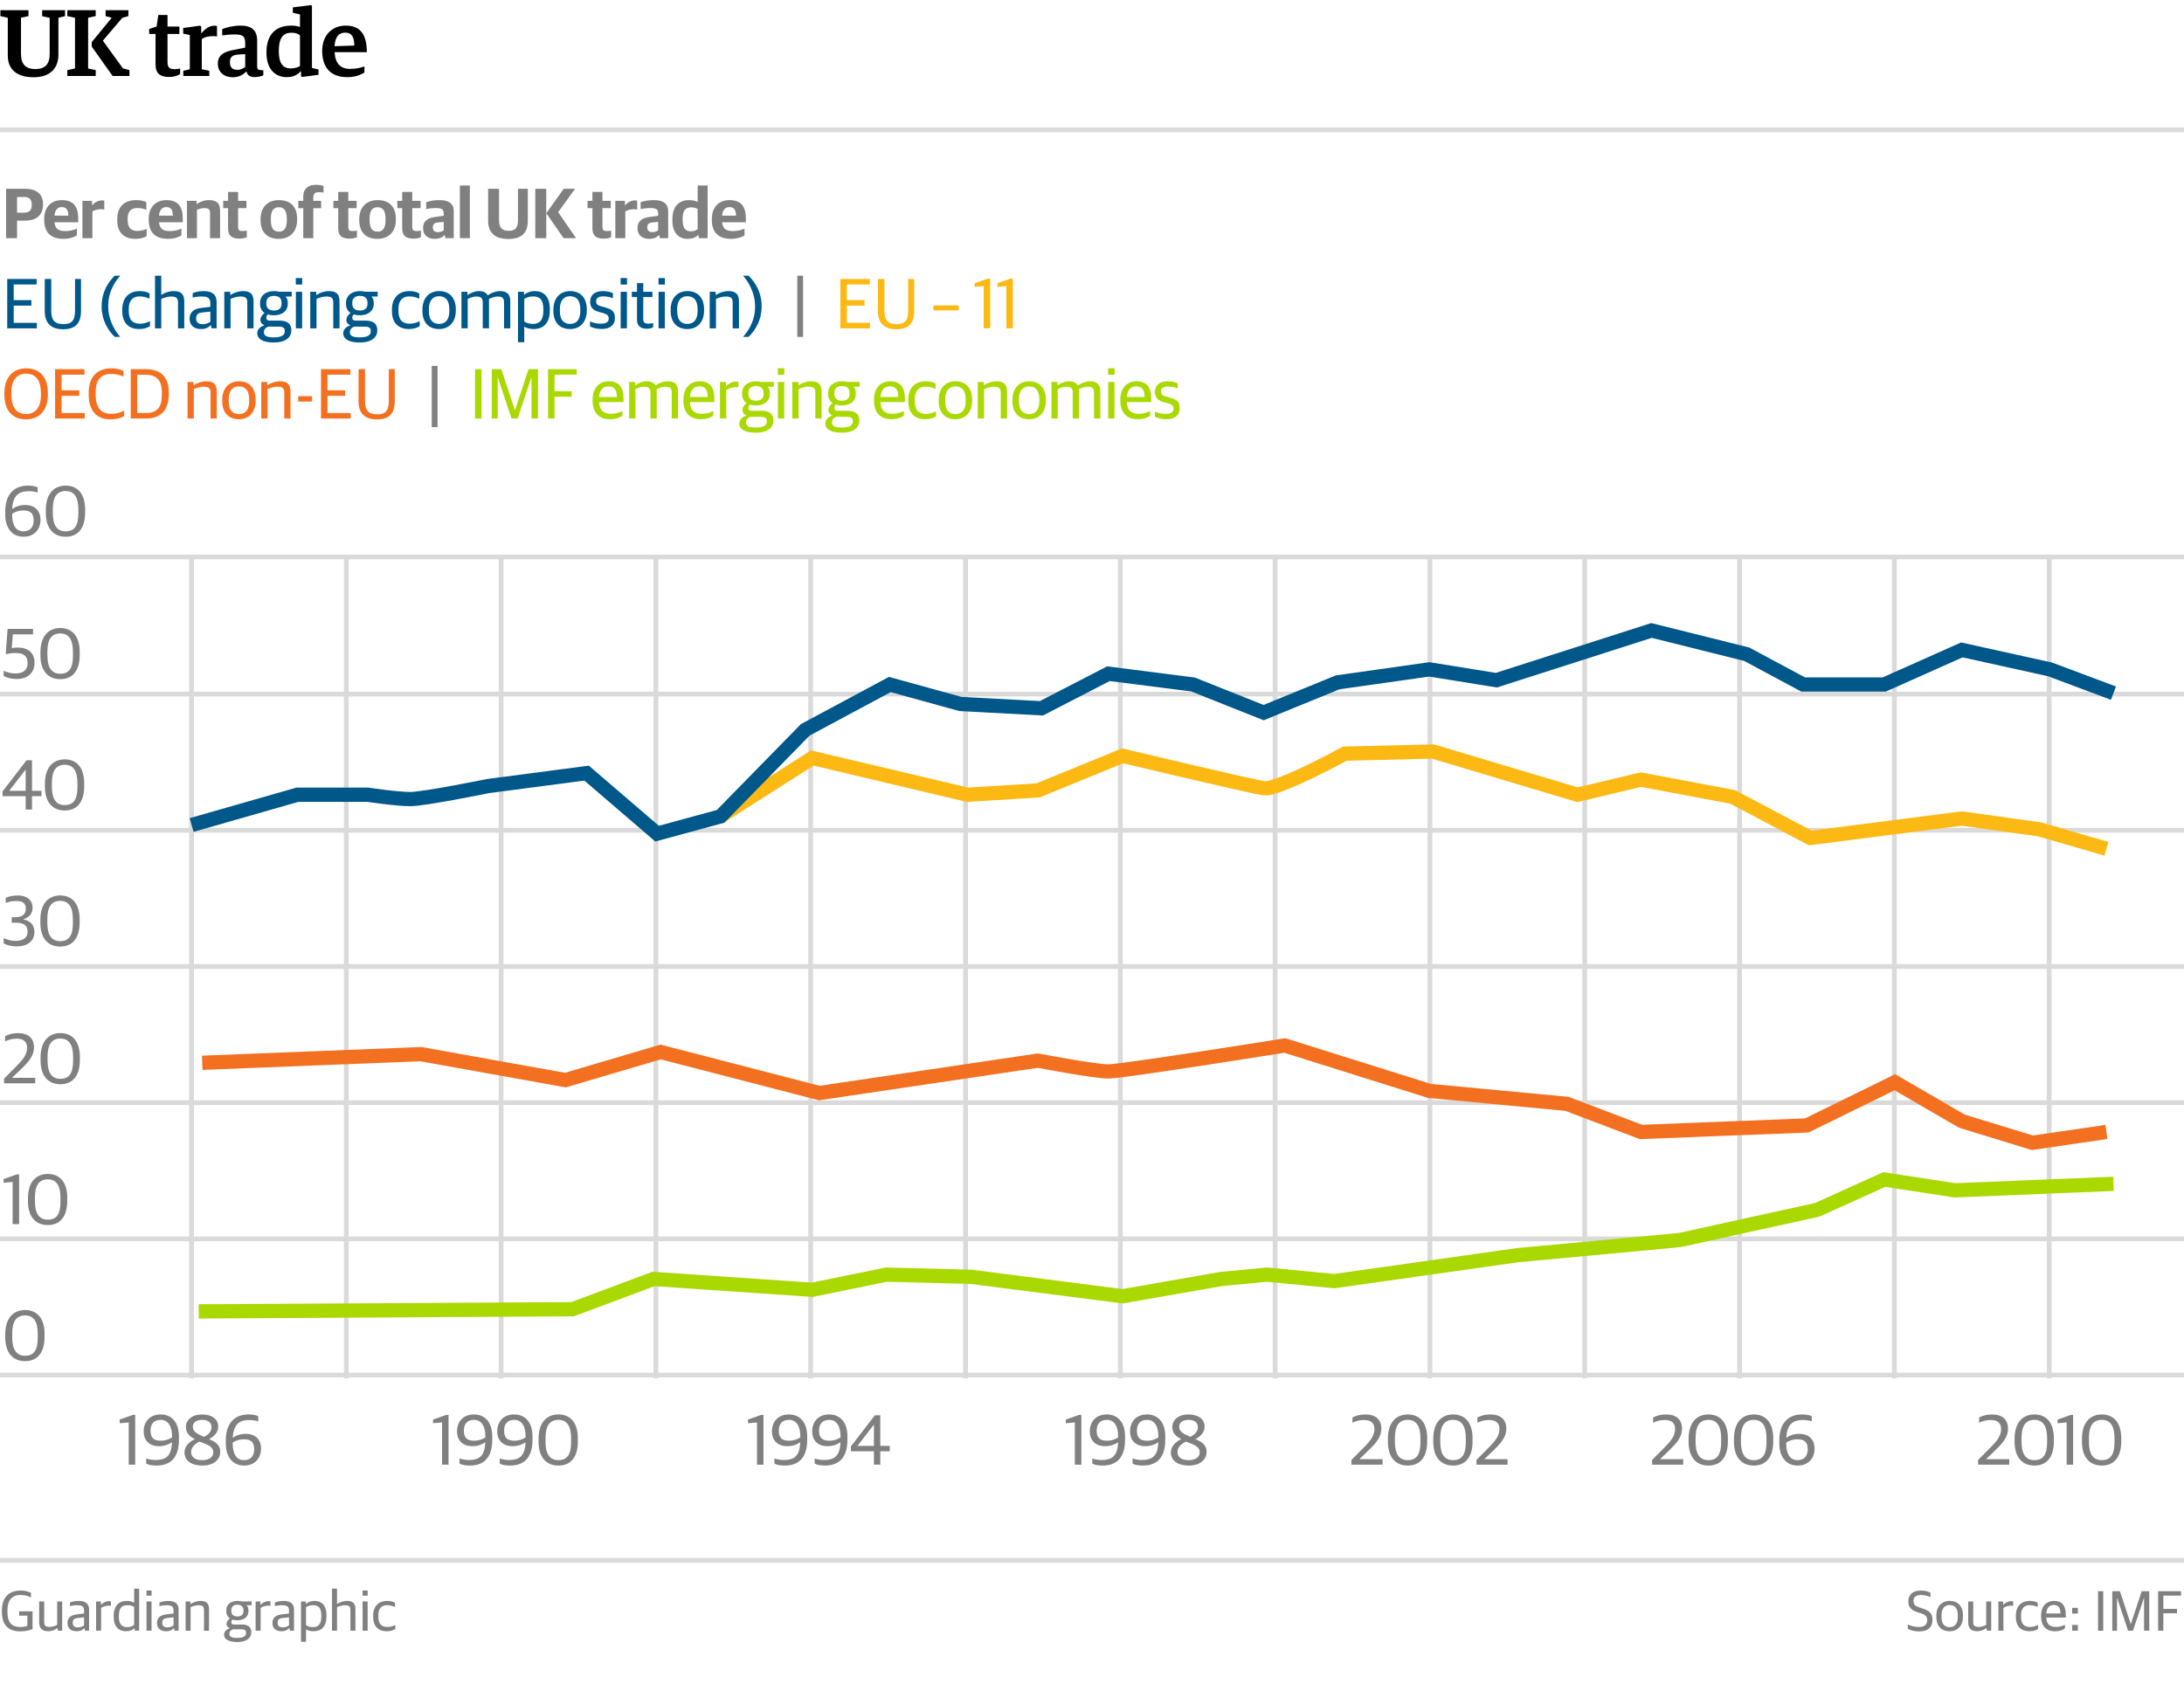 <?xml version="1.0" encoding="utf-8"?>
<!-- Generator: Adobe Illustrator 16.0.1, SVG Export Plug-In . SVG Version: 6.00 Build 0)  -->
<!DOCTYPE svg PUBLIC "-//W3C//DTD SVG 1.1//EN" "http://www.w3.org/Graphics/SVG/1.1/DTD/svg11.dtd">
<svg version="1.1" id="graphic" xmlns="http://www.w3.org/2000/svg" xmlns:xlink="http://www.w3.org/1999/xlink" x="0px" y="0px"
	 width="460px" height="354.663px" viewBox="0 0 460 354.663" enable-background="new 0 0 460 354.663" xml:space="preserve">
<g>
	<g>
		<line fill="none" stroke="#DADADA" stroke-miterlimit="10" x1="459.999" y1="328.692" x2="0.019" y2="328.692"/>
	</g>
	<g>
		<path fill="#808080" d="M0.393,339.551v-0.24c0-3.179,1.883-4.246,3.958-4.246c1.031,0,1.69,0.24,2.183,0.504v0.936
			C6.029,336.276,5.394,336,4.267,336c-2.039,0-2.699,1.511-2.699,3.143v0.384c0,1.835,0.528,3.214,2.723,3.214
			c0.552,0,1.115-0.096,1.476-0.228v-2.159H4.038v-0.911h2.818v3.742c-0.636,0.252-1.522,0.48-2.603,0.48
			C1.928,343.665,0.393,342.429,0.393,339.551z"/>
		<path fill="#808080" d="M8.252,341.83v-4.462h1.056v4.294c0,0.755,0.252,1.067,1.14,1.067c0.636,0,1.151-0.216,1.595-0.444v-4.917
			h1.056v6.153h-0.899l-0.108-0.528h-0.06c-0.516,0.36-1.14,0.648-1.896,0.648C8.924,343.641,8.252,343.017,8.252,341.83z"/>
		<path fill="#808080" d="M14.216,341.889c0-1.067,0.696-1.643,1.859-1.787l1.631-0.204v-0.576c0-0.936-0.407-1.163-1.511-1.163
			c-0.6,0-1.092,0.096-1.464,0.18v-0.755c0.552-0.216,1.14-0.336,1.884-0.336c1.367,0,2.146,0.576,2.146,1.811v4.461H17.91
			l-0.108-0.516H17.73c-0.3,0.348-0.792,0.636-1.607,0.636C15.02,343.641,14.216,343.077,14.216,341.889z M17.706,342.405v-1.703
			l-1.355,0.144c-0.695,0.072-1.043,0.348-1.043,1.019c0,0.648,0.432,0.959,1.092,0.959
			C16.927,342.825,17.442,342.645,17.706,342.405z"/>
		<path fill="#808080" d="M20.24,337.368h1.007v0.684h0.061c0.348-0.408,1.007-0.755,1.667-0.755c0.155,0,0.323,0.024,0.384,0.048
			v0.936c-0.156-0.024-0.36-0.036-0.468-0.036c-0.576,0-1.163,0.191-1.596,0.479v4.797H20.24V337.368z"/>
		<path fill="#808080" d="M23.948,340.642v-0.168c0-2.255,1.151-3.226,2.734-3.226c0.743,0,1.247,0.192,1.571,0.384v-2.975h1.056
			v8.863h-0.888l-0.108-0.492h-0.06c-0.36,0.36-0.947,0.612-1.764,0.612C25.304,343.641,23.948,342.909,23.948,340.642z
			 M28.254,342.285v-3.766c-0.264-0.216-0.828-0.372-1.439-0.372c-1.115,0-1.775,0.576-1.775,2.183v0.264
			c0,1.667,0.72,2.183,1.787,2.183C27.51,342.777,27.99,342.501,28.254,342.285z"/>
		<path fill="#808080" d="M30.848,335.053h1.079v1.091h-1.079V335.053z M30.859,337.368h1.056v6.153h-1.056V337.368z"/>
		<path fill="#808080" d="M33.067,341.889c0-1.067,0.696-1.643,1.859-1.787l1.631-0.204v-0.576c0-0.936-0.407-1.163-1.511-1.163
			c-0.6,0-1.092,0.096-1.463,0.18v-0.755c0.551-0.216,1.139-0.336,1.883-0.336c1.367,0,2.146,0.576,2.146,1.811v4.461h-0.852
			l-0.107-0.516h-0.072c-0.3,0.348-0.792,0.636-1.607,0.636C33.871,343.641,33.067,343.077,33.067,341.889z M36.558,342.405v-1.703
			l-1.355,0.144c-0.695,0.072-1.043,0.348-1.043,1.019c0,0.648,0.432,0.959,1.092,0.959
			C35.778,342.825,36.294,342.645,36.558,342.405z"/>
		<path fill="#808080" d="M39.092,337.368h1.007v0.528h0.061c0.516-0.36,1.319-0.647,2.074-0.647c1.212,0,1.787,0.503,1.787,1.691
			v4.582h-1.055v-4.354c0-0.708-0.229-1.007-1.2-1.007c-0.539,0-1.175,0.204-1.619,0.408v4.953h-1.055V337.368z"/>
		<path fill="#808080" d="M47.191,344.348c0-0.66,0.516-1.104,1.151-1.319v-0.06c-0.359-0.132-0.623-0.432-0.623-0.852
			c0-0.419,0.216-0.828,0.707-1.187c-0.468-0.312-0.768-0.816-0.768-1.535v-0.12c0-1.295,0.983-2.027,2.351-2.027
			c0.312,0,0.612,0.036,0.888,0.108h2.099v0.804h-1.043c0.252,0.275,0.384,0.624,0.384,1.067v0.12c0,1.332-1.044,1.979-2.339,1.979
			c-0.372,0-0.72-0.048-1.031-0.144c-0.144,0.132-0.252,0.324-0.252,0.516c0,0.335,0.18,0.527,0.575,0.527h1.691
			c1.128,0,1.955,0.42,1.955,1.619c0,1.127-0.863,2.063-2.963,2.063C48.104,345.907,47.191,345.295,47.191,344.348z M51.833,344.012
			c0-0.552-0.252-0.779-1.043-0.779h-1.739c-0.42,0.144-0.744,0.467-0.744,0.959c0,0.564,0.492,0.852,1.644,0.852
			C51.342,345.043,51.833,344.636,51.833,344.012z M51.281,339.395v-0.18c0-0.804-0.504-1.164-1.283-1.164
			c-0.815,0-1.283,0.42-1.283,1.14v0.18c0,0.78,0.504,1.151,1.283,1.151C50.813,340.522,51.281,340.15,51.281,339.395z"/>
		<path fill="#808080" d="M53.839,337.368h1.008v0.684h0.06c0.349-0.408,1.008-0.755,1.667-0.755c0.156,0,0.324,0.024,0.384,0.048
			v0.936c-0.155-0.024-0.359-0.036-0.468-0.036c-0.575,0-1.163,0.191-1.595,0.479v4.797h-1.056V337.368z"/>
		<path fill="#808080" d="M57.38,341.889c0-1.067,0.695-1.643,1.858-1.787l1.631-0.204v-0.576c0-0.936-0.407-1.163-1.511-1.163
			c-0.6,0-1.092,0.096-1.463,0.18v-0.755c0.552-0.216,1.139-0.336,1.883-0.336c1.367,0,2.146,0.576,2.146,1.811v4.461h-0.852
			l-0.107-0.516h-0.072c-0.3,0.348-0.792,0.636-1.607,0.636C58.183,343.641,57.38,343.077,57.38,341.889z M60.869,342.405v-1.703
			l-1.354,0.144c-0.696,0.072-1.044,0.348-1.044,1.019c0,0.648,0.432,0.959,1.092,0.959
			C60.09,342.825,60.605,342.645,60.869,342.405z"/>
		<path fill="#808080" d="M63.403,337.368h1.007v0.492h0.061c0.372-0.348,1.02-0.612,1.774-0.612c1.332,0,2.52,0.755,2.52,3.022
			v0.167c0,2.255-1.08,3.203-2.771,3.203c-0.696,0-1.212-0.204-1.535-0.396v2.615h-1.056V337.368z M67.673,340.582v-0.264
			c0-1.667-0.611-2.171-1.715-2.171c-0.684,0-1.235,0.228-1.499,0.42v3.79c0.264,0.216,0.815,0.42,1.438,0.42
			C67.013,342.777,67.673,342.189,67.673,340.582z"/>
		<path fill="#808080" d="M69.931,334.657h1.056v3.214h0.061c0.503-0.348,1.271-0.624,2.026-0.624c1.211,0,1.787,0.503,1.787,1.691
			v4.582h-1.056v-4.354c0-0.708-0.228-1.007-1.199-1.007c-0.54,0-1.175,0.204-1.619,0.408v4.953h-1.056V334.657z"/>
		<path fill="#808080" d="M76.363,335.053h1.079v1.091h-1.079V335.053z M76.375,337.368h1.056v6.153h-1.056V337.368z"/>
		<path fill="#808080" d="M78.595,340.582v-0.204c0-2.171,1.308-3.13,2.927-3.13c0.804,0,1.271,0.156,1.679,0.408v0.875
			c-0.552-0.228-0.936-0.384-1.751-0.384c-1.091,0-1.763,0.744-1.763,2.075v0.324c0,1.547,0.647,2.194,1.895,2.194
			c0.828,0,1.38-0.275,1.691-0.432v0.84c-0.408,0.264-0.959,0.492-1.811,0.492C79.71,343.641,78.595,342.645,78.595,340.582z"/>
	</g>
	<g>
		<path fill="#808080" d="M401.83,343.125v-0.923c0.647,0.324,1.463,0.54,2.326,0.54c1.212,0,1.751-0.563,1.751-1.427
			c0-0.792-0.348-1.127-1.318-1.452l-0.864-0.288c-1.115-0.372-1.787-0.983-1.787-2.267c0-1.308,0.888-2.243,2.627-2.243
			c1.008,0,1.571,0.228,2.039,0.456v0.923c-0.504-0.228-1.164-0.444-2.075-0.444c-0.947,0-1.499,0.444-1.499,1.211
			c0,0.756,0.264,1.091,1.14,1.379l0.863,0.288c1.224,0.408,1.991,0.948,1.991,2.351c0,1.463-0.852,2.446-2.807,2.446
			C403.173,343.676,402.394,343.437,401.83,343.125z"/>
		<path fill="#808080" d="M407.83,340.57v-0.204c0-1.931,1.127-3.118,2.818-3.118c1.763,0,2.807,1.151,2.807,3.082v0.192
			c0,1.943-1.128,3.119-2.818,3.119C408.861,343.641,407.83,342.501,407.83,340.57z M412.363,340.642v-0.336
			c0-1.667-0.779-2.195-1.739-2.195c-1.079,0-1.703,0.78-1.703,2.147v0.336c0,1.667,0.78,2.183,1.739,2.183
			C411.728,342.777,412.363,342.021,412.363,340.642z"/>
		<path fill="#808080" d="M414.55,341.83v-4.462h1.055v4.294c0,0.755,0.252,1.067,1.14,1.067c0.636,0,1.151-0.216,1.596-0.444
			v-4.917h1.055v6.153h-0.899l-0.107-0.528h-0.061c-0.516,0.36-1.139,0.648-1.895,0.648
			C415.221,343.641,414.55,343.017,414.55,341.83z"/>
		<path fill="#808080" d="M420.909,337.368h1.008v0.684h0.06c0.348-0.408,1.008-0.755,1.667-0.755c0.156,0,0.324,0.024,0.384,0.048
			v0.936c-0.155-0.024-0.359-0.036-0.468-0.036c-0.575,0-1.163,0.191-1.595,0.479v4.797h-1.056V337.368z"/>
		<path fill="#808080" d="M424.582,340.582v-0.204c0-2.171,1.307-3.13,2.926-3.13c0.804,0,1.271,0.156,1.68,0.408v0.875
			c-0.552-0.228-0.936-0.384-1.752-0.384c-1.091,0-1.763,0.744-1.763,2.075v0.324c0,1.547,0.647,2.194,1.896,2.194
			c0.827,0,1.379-0.275,1.69-0.432v0.84c-0.407,0.264-0.959,0.492-1.811,0.492C425.697,343.641,424.582,342.645,424.582,340.582z"/>
		<path fill="#808080" d="M429.897,340.534v-0.18c0-2.146,1.283-3.106,2.711-3.106c1.69,0,2.494,0.971,2.494,2.902v0.6h-4.113
			c0.071,1.463,0.791,1.979,2.015,1.979c0.827,0,1.355-0.18,1.919-0.468v0.779c-0.372,0.276-1.067,0.6-2.087,0.6
			C430.893,343.641,429.897,342.441,429.897,340.534z M430.989,339.898h2.998c0-1.295-0.492-1.799-1.428-1.799
			C431.876,338.1,431.085,338.483,430.989,339.898z"/>
		<path fill="#808080" d="M436.449,338.711h1.199v1.211h-1.199V338.711z M436.449,342.309h1.199v1.211h-1.199V342.309z"/>
		<path fill="#808080" d="M441.896,335.209h1.092v8.312h-1.092V335.209z"/>
		<path fill="#808080" d="M444.896,335.209h1.607l2.278,6.884h0.036l2.267-6.884h1.596v8.312h-1.092v-6.872h-0.036l-2.303,6.872
			h-1.031l-2.291-6.872h-0.035v6.872h-0.996V335.209z"/>
		<path fill="#808080" d="M454.557,335.209h4.821v0.923h-3.729v2.795h2.878v0.923h-2.878v3.67h-1.092V335.209z"/>
	</g>
	<g>
		<path d="M1.64,11.713V3.751l-1.56-0.36v-1.24h5.921v1.24l-1.58,0.34v7.662c0,2.241,1.12,3.161,3.021,3.161
			c1.94,0,3.021-0.92,3.021-3.161V3.751l-1.58-0.34v-1.26h4.821v1.24l-1.4,0.36v7.762c0,2.861-1.721,4.761-5.241,4.761
			C3.381,16.274,1.64,14.474,1.64,11.713z"/>
		<path d="M14.18,14.774l1.62-0.36V3.751l-1.62-0.36v-1.24h5.981v1.24l-1.6,0.34v10.702l1.6,0.34v1.24H14.18V14.774z M19.321,9.813
			v-0.94l4.201-5.121l-1.281-0.36v-1.24h4.801v1.24l-1.279,0.36l-4.102,4.821l4.241,5.841l1.36,0.36v1.24h-3.541L19.321,9.813z"/>
		<path d="M32.761,13.554V7.152h-1.34v-1.06l1.56-0.5l0.36-2.44h1.94v2.44h2.501v1.561h-2.501v5.941c0,1.06,0.38,1.48,1.5,1.48
			c0.4,0,0.8-0.06,1.16-0.14v1.181c-0.46,0.3-1.3,0.6-2.28,0.6C33.78,16.214,32.761,15.554,32.761,13.554z"/>
		<path d="M38.601,14.914l1.379-0.32V7.392l-1.399-0.32v-1.18l3.54-0.48l0.261,0.14v1.4h0.12c0.58-0.78,1.5-1.54,2.66-1.54
			c0.18,0,0.44,0.02,0.541,0.06v2.221c-0.24-0.06-0.602-0.08-0.841-0.08c-0.96,0-1.72,0.2-2.36,0.58v6.401l1.58,0.32v1.1h-5.48
			V14.914z"/>
		<path d="M45.88,13.434c0-1.9,1.34-2.541,3.421-2.94l2.341-0.46v-0.88c0-1.4-0.32-1.9-2.201-1.9c-0.859,0-2,0.1-2.641,0.2v-1.32
			c0.861-0.36,2.381-0.74,3.861-0.74c2.4,0,3.501,1.02,3.501,3.201v5.461c0,0.6,0.34,0.72,0.86,0.72h0.439v1.08
			c-0.279,0.16-1.04,0.38-1.82,0.38c-0.92,0-1.52-0.32-1.721-1.141h-0.119c-0.541,0.62-1.461,1.181-2.781,1.181
			C47.161,16.274,45.88,15.154,45.88,13.434z M51.642,14.094v-2.701l-1.641,0.12c-1.18,0.1-1.58,0.64-1.58,1.601
			c0,1,0.48,1.6,1.58,1.6C50.681,14.714,51.321,14.374,51.642,14.094z"/>
		<path d="M56.12,11.053c0-3.981,2.16-5.661,5.221-5.661c0.82,0,1.32,0.12,1.841,0.28V3.031l-1.501-0.32v-1.16l3.742-0.46l0.279,0.1
			v13.123l1.381,0.32v1.12l-3.422,0.46l-0.26-0.12v-1.04h-0.119c-0.561,0.7-1.541,1.2-2.9,1.2
			C58.44,16.254,56.12,15.074,56.12,11.053z M63.182,13.934V7.432c-0.38-0.26-0.78-0.54-1.78-0.54c-1.58,0-2.681,0.84-2.681,3.881
			c0,2.661,0.94,3.641,2.54,3.641C62.062,14.414,62.782,14.154,63.182,13.934z"/>
		<path d="M67.86,10.733c0-3.36,2.12-5.341,4.961-5.341c3.101,0,4.441,1.92,4.441,5.601H70.48c0.12,2.42,1.28,3.521,3.241,3.521
			c1.439,0,2.28-0.28,3.04-0.52v1.28c-0.7,0.44-1.82,0.98-3.641,0.98C69.521,16.254,67.86,14.074,67.86,10.733z M74.622,9.593
			c0-1.96-0.681-2.721-1.9-2.721c-1.301,0-2.121,0.8-2.262,2.861L74.622,9.593z"/>
	</g>
	<line fill="none" stroke="#DADADA" stroke-miterlimit="10" x1="0" y1="27.343" x2="459.999" y2="27.343"/>
</g>
<g>
	<path fill="#808080" d="M1.282,39.771h3.945c2.58,0,3.84,1.185,3.84,3.27c0,2.28-1.41,3.435-3.75,3.435H3.593v3.69H1.282V39.771z
		 M4.928,44.811c1.26,0,1.755-0.48,1.755-1.635c0-1.29-0.511-1.68-1.71-1.68h-1.38v3.314H4.928z"/>
	<path fill="#808080" d="M9.308,46.326v-0.21c0-2.565,1.561-3.96,3.72-3.96c2.46,0,3.45,1.38,3.45,3.915v0.75h-5.01
		c0.15,1.455,0.915,1.86,2.325,1.86c0.989,0,1.739-0.225,2.399-0.525v1.425c-0.555,0.36-1.484,0.735-2.88,0.735
		C10.643,50.316,9.308,48.861,9.308,46.326z M11.468,45.426h2.925c0-1.29-0.465-1.8-1.38-1.8
		C12.308,43.626,11.603,44.001,11.468,45.426z"/>
	<path fill="#808080" d="M17.362,42.306h2.024v0.915h0.075c0.436-0.57,1.2-1.005,2.025-1.005c0.21,0,0.39,0.03,0.479,0.06v1.86
		c-0.18-0.03-0.465-0.06-0.645-0.06c-0.72,0-1.365,0.165-1.86,0.45v5.64h-2.1V42.306z"/>
	<path fill="#808080" d="M24.696,46.386v-0.21c0-2.715,1.605-4.02,3.945-4.02c1.05,0,1.68,0.165,2.175,0.435v1.62
		c-0.57-0.24-1.021-0.39-1.92-0.39c-1.23,0-2.01,0.675-2.01,2.16v0.315c0,1.665,0.66,2.354,2.085,2.354
		c0.885,0,1.529-0.27,1.92-0.435v1.53c-0.48,0.3-1.23,0.57-2.355,0.57C26.092,50.316,24.696,48.981,24.696,46.386z"/>
	<path fill="#808080" d="M31.326,46.326v-0.21c0-2.565,1.561-3.96,3.72-3.96c2.46,0,3.45,1.38,3.45,3.915v0.75h-5.01
		c0.15,1.455,0.915,1.86,2.325,1.86c0.989,0,1.739-0.225,2.399-0.525v1.425c-0.555,0.36-1.484,0.735-2.88,0.735
		C32.661,50.316,31.326,48.861,31.326,46.326z M33.486,45.426h2.925c0-1.29-0.465-1.8-1.38-1.8
		C34.326,43.626,33.621,44.001,33.486,45.426z"/>
	<path fill="#808080" d="M39.382,42.306h2.024v0.675h0.075c0.675-0.51,1.575-0.825,2.565-0.825c1.5,0,2.31,0.615,2.31,2.16v5.85
		h-2.115v-5.31c0-0.735-0.27-1.02-1.199-1.02c-0.525,0-1.141,0.18-1.561,0.375v5.955h-2.1V42.306z"/>
	<path fill="#808080" d="M48.036,48.141v-4.305h-1.021v-1.53h1.021v-1.875h2.114v1.875h1.755v1.53H50.15v4.005
		c0,0.63,0.256,0.84,0.99,0.84c0.271,0,0.601-0.045,0.84-0.105v1.38c-0.314,0.15-0.795,0.315-1.56,0.315
		C48.951,50.271,48.036,49.746,48.036,48.141z"/>
	<path fill="#808080" d="M54.875,46.371v-0.21c0-2.61,1.62-4.005,3.855-4.005c2.475,0,3.854,1.41,3.854,3.93v0.21
		c0,2.625-1.62,4.02-3.87,4.02C56.24,50.316,54.875,48.876,54.875,46.371z M60.41,46.446v-0.345c0-1.965-0.735-2.445-1.71-2.445
		c-1.05,0-1.65,0.705-1.65,2.37v0.345c0,1.935,0.721,2.43,1.695,2.43C59.795,48.801,60.41,48.111,60.41,46.446z"/>
	<path fill="#808080" d="M63.876,43.851h-1.05v-1.545h1.05v-0.915c0-1.695,1.11-2.46,2.67-2.46c0.75,0,1.306,0.135,1.591,0.27v1.38
		c-0.211-0.045-0.556-0.105-0.96-0.105c-0.796,0-1.186,0.33-1.186,1.14v0.69h1.65v1.545h-1.65v6.315h-2.115V43.851z"/>
	<path fill="#808080" d="M71.241,48.141v-4.305h-1.021v-1.53h1.021v-1.875h2.114v1.875h1.755v1.53h-1.755v4.005
		c0,0.63,0.256,0.84,0.99,0.84c0.271,0,0.601-0.045,0.84-0.105v1.38c-0.314,0.15-0.795,0.315-1.56,0.315
		C72.156,50.271,71.241,49.746,71.241,48.141z"/>
	<path fill="#808080" d="M75.666,46.371v-0.21c0-2.61,1.62-4.005,3.855-4.005c2.475,0,3.854,1.41,3.854,3.93v0.21
		c0,2.625-1.62,4.02-3.87,4.02C77.031,50.316,75.666,48.876,75.666,46.371z M81.201,46.446v-0.345c0-1.965-0.735-2.445-1.71-2.445
		c-1.05,0-1.65,0.705-1.65,2.37v0.345c0,1.935,0.721,2.43,1.695,2.43C80.586,48.801,81.201,48.111,81.201,46.446z"/>
	<path fill="#808080" d="M84.711,48.141v-4.305H83.69v-1.53h1.021v-1.875h2.114v1.875h1.755v1.53h-1.755v4.005
		c0,0.63,0.256,0.84,0.99,0.84c0.271,0,0.601-0.045,0.84-0.105v1.38c-0.314,0.15-0.795,0.315-1.56,0.315
		C85.626,50.271,84.711,49.746,84.711,48.141z"/>
	<path fill="#808080" d="M89.106,48.051c0-1.545,1.034-2.16,2.67-2.37l1.68-0.225v-0.48c0-0.9-0.436-1.155-1.68-1.155
		c-0.78,0-1.485,0.105-2.011,0.24v-1.47c0.78-0.285,1.695-0.435,2.82-0.435c1.859,0,2.984,0.675,2.984,2.37v5.64h-1.739l-0.165-0.63
		h-0.09c-0.346,0.465-1.021,0.78-2.025,0.78C90.126,50.316,89.106,49.566,89.106,48.051z M93.456,48.516v-1.77l-1.23,0.12
		c-0.72,0.06-1.064,0.345-1.064,1.05c0,0.72,0.45,0.99,1.064,0.99C92.736,48.906,93.216,48.741,93.456,48.516z"/>
	<path fill="#808080" d="M96.861,39.082h2.1v11.084h-2.1V39.082z"/>
	<path fill="#808080" d="M102.815,46.491v-6.72h2.295v6.615c0,1.68,0.69,2.235,2.04,2.235c1.335,0,1.95-0.555,1.95-2.25v-6.6h2.07
		v6.689c0,2.625-1.32,3.885-4.095,3.885C104.286,50.346,102.815,49.071,102.815,46.491z"/>
	<path fill="#808080" d="M112.745,39.771h2.311v5.145l3.675-5.145h2.385l-3.555,4.92l3.765,5.475H118.7l-3.645-5.25v5.25h-2.311
		V39.771z"/>
	<path fill="#808080" d="M124.775,48.141v-4.305h-1.021v-1.53h1.021v-1.875h2.114v1.875h1.755v1.53h-1.755v4.005
		c0,0.63,0.256,0.84,0.99,0.84c0.271,0,0.601-0.045,0.84-0.105v1.38c-0.314,0.15-0.795,0.315-1.56,0.315
		C125.69,50.271,124.775,49.746,124.775,48.141z"/>
	<path fill="#808080" d="M129.604,42.306h2.024v0.915h0.075c0.436-0.57,1.2-1.005,2.025-1.005c0.21,0,0.39,0.03,0.479,0.06v1.86
		c-0.18-0.03-0.465-0.06-0.645-0.06c-0.72,0-1.365,0.165-1.86,0.45v5.64h-2.1V42.306z"/>
	<path fill="#808080" d="M134.27,48.051c0-1.545,1.034-2.16,2.67-2.37l1.68-0.225v-0.48c0-0.9-0.436-1.155-1.68-1.155
		c-0.78,0-1.485,0.105-2.011,0.24v-1.47c0.78-0.285,1.695-0.435,2.82-0.435c1.859,0,2.984,0.675,2.984,2.37v5.64h-1.739l-0.165-0.63
		h-0.09c-0.346,0.465-1.021,0.78-2.025,0.78C135.289,50.316,134.27,49.566,134.27,48.051z M138.619,48.516v-1.77l-1.23,0.12
		c-0.72,0.06-1.064,0.345-1.064,1.05c0,0.72,0.45,0.99,1.064,0.99C137.899,48.906,138.379,48.741,138.619,48.516z"/>
	<path fill="#808080" d="M141.618,46.461v-0.195c0-2.925,1.471-4.11,3.525-4.11c0.885,0,1.47,0.21,1.8,0.39v-3.465h2.1v11.084
		h-1.814l-0.15-0.615h-0.075c-0.51,0.48-1.229,0.765-2.234,0.765C143.179,50.316,141.618,49.281,141.618,46.461z M146.943,48.276
		v-4.245c-0.271-0.195-0.78-0.345-1.38-0.345c-1.11,0-1.785,0.585-1.785,2.4v0.285c0,1.845,0.705,2.355,1.771,2.355
		C146.179,48.726,146.658,48.486,146.943,48.276z"/>
	<path fill="#808080" d="M149.929,46.326v-0.21c0-2.565,1.561-3.96,3.72-3.96c2.46,0,3.45,1.38,3.45,3.915v0.75h-5.01
		c0.15,1.455,0.915,1.86,2.325,1.86c0.989,0,1.739-0.225,2.399-0.525v1.425c-0.555,0.36-1.484,0.735-2.88,0.735
		C151.264,50.316,149.929,48.861,149.929,46.326z M152.089,45.426h2.925c0-1.29-0.465-1.8-1.38-1.8
		C152.929,43.626,152.224,44.001,152.089,45.426z"/>
	<path fill="#005789" d="M1.522,58.771h6.194v1.155H2.888v3.3h3.72v1.155h-3.72v3.63h4.875v1.155h-6.24V58.771z"/>
	<path fill="#005789" d="M9.428,65.551v-6.78h1.365v6.689c0,2.175,0.9,2.82,2.564,2.82c1.65,0,2.445-0.63,2.445-2.835v-6.675h1.26
		v6.735c0,2.685-1.26,3.854-3.765,3.854C10.823,69.361,9.428,68.131,9.428,65.551z"/>
	<path fill="#005789" d="M21.413,64.651v-0.255c0-2.729,1.274-4.875,2.745-6.314h1.17c-1.396,1.53-2.535,3.765-2.535,6.18v0.405
		c0,2.34,1.14,4.755,2.535,6.3h-1.17C22.688,69.526,21.413,67.366,21.413,64.651z"/>
	<path fill="#005789" d="M25.747,65.491v-0.255c0-2.715,1.635-3.915,3.66-3.915c1.005,0,1.59,0.195,2.1,0.51v1.095
		c-0.689-0.285-1.17-0.48-2.189-0.48c-1.365,0-2.205,0.93-2.205,2.595v0.405c0,1.935,0.81,2.745,2.37,2.745
		c1.034,0,1.725-0.345,2.114-0.54v1.05c-0.51,0.33-1.199,0.615-2.265,0.615C27.143,69.316,25.747,68.071,25.747,65.491z"/>
	<path fill="#005789" d="M32.647,58.082h1.319v4.02h0.075c0.63-0.435,1.59-0.78,2.535-0.78c1.515,0,2.234,0.63,2.234,2.115v5.73
		h-1.319v-5.445c0-0.885-0.285-1.26-1.5-1.26c-0.675,0-1.47,0.255-2.025,0.51v6.195h-1.319V58.082z"/>
	<path fill="#005789" d="M39.938,67.126c0-1.335,0.87-2.055,2.324-2.235l2.04-0.255v-0.72c0-1.17-0.51-1.455-1.89-1.455
		c-0.75,0-1.365,0.12-1.83,0.225v-0.945c0.69-0.27,1.425-0.42,2.355-0.42c1.71,0,2.685,0.72,2.685,2.265v5.58h-1.065l-0.135-0.645
		h-0.09c-0.375,0.435-0.99,0.795-2.01,0.795C40.942,69.316,39.938,68.611,39.938,67.126z M44.302,67.771v-2.13l-1.694,0.18
		c-0.87,0.09-1.306,0.435-1.306,1.275c0,0.81,0.54,1.2,1.365,1.2C43.327,68.296,43.972,68.071,44.302,67.771z"/>
	<path fill="#005789" d="M47.242,61.471h1.26v0.66h0.075c0.645-0.45,1.649-0.81,2.595-0.81c1.515,0,2.234,0.63,2.234,2.115v5.73
		h-1.319v-5.445c0-0.885-0.285-1.26-1.5-1.26c-0.675,0-1.47,0.255-2.025,0.51v6.195h-1.319V61.471z"/>
	<path fill="#005789" d="M54.187,70.201c0-0.825,0.646-1.38,1.44-1.65v-0.075c-0.45-0.165-0.78-0.54-0.78-1.065
		s0.271-1.035,0.885-1.485c-0.585-0.39-0.96-1.02-0.96-1.92v-0.15c0-1.62,1.23-2.535,2.94-2.535c0.39,0,0.765,0.045,1.109,0.135
		h2.625v1.005h-1.305c0.315,0.345,0.479,0.78,0.479,1.335v0.15c0,1.665-1.305,2.475-2.925,2.475c-0.465,0-0.899-0.06-1.29-0.18
		c-0.18,0.165-0.314,0.405-0.314,0.645c0,0.42,0.225,0.66,0.72,0.66h2.115c1.41,0,2.444,0.525,2.444,2.025
		c0,1.41-1.079,2.58-3.704,2.58C55.327,72.151,54.187,71.386,54.187,70.201z M59.991,69.781c0-0.69-0.314-0.975-1.305-0.975h-2.175
		c-0.525,0.18-0.93,0.585-0.93,1.2c0,0.705,0.614,1.065,2.055,1.065C59.377,71.071,59.991,70.561,59.991,69.781z M59.302,64.006
		v-0.225c0-1.005-0.63-1.455-1.605-1.455c-1.02,0-1.604,0.525-1.604,1.425v0.225c0,0.975,0.63,1.44,1.604,1.44
		C58.717,65.416,59.302,64.951,59.302,64.006z"/>
	<path fill="#005789" d="M62.301,58.577h1.351v1.365h-1.351V58.577z M62.316,61.471h1.319v7.695h-1.319V61.471z"/>
	<path fill="#005789" d="M65.347,61.471h1.26v0.66h0.075c0.645-0.45,1.649-0.81,2.595-0.81c1.515,0,2.234,0.63,2.234,2.115v5.73
		h-1.319v-5.445c0-0.885-0.285-1.26-1.5-1.26c-0.675,0-1.47,0.255-2.025,0.51v6.195h-1.319V61.471z"/>
	<path fill="#005789" d="M72.292,70.201c0-0.825,0.646-1.38,1.44-1.65v-0.075c-0.45-0.165-0.78-0.54-0.78-1.065
		s0.271-1.035,0.885-1.485c-0.585-0.39-0.96-1.02-0.96-1.92v-0.15c0-1.62,1.23-2.535,2.94-2.535c0.39,0,0.765,0.045,1.109,0.135
		h2.625v1.005h-1.305c0.315,0.345,0.479,0.78,0.479,1.335v0.15c0,1.665-1.305,2.475-2.925,2.475c-0.465,0-0.899-0.06-1.29-0.18
		c-0.18,0.165-0.314,0.405-0.314,0.645c0,0.42,0.225,0.66,0.72,0.66h2.115c1.41,0,2.444,0.525,2.444,2.025
		c0,1.41-1.079,2.58-3.704,2.58C73.433,72.151,72.292,71.386,72.292,70.201z M78.097,69.781c0-0.69-0.314-0.975-1.305-0.975h-2.175
		c-0.525,0.18-0.93,0.585-0.93,1.2c0,0.705,0.614,1.065,2.055,1.065C77.482,71.071,78.097,70.561,78.097,69.781z M77.407,64.006
		v-0.225c0-1.005-0.63-1.455-1.605-1.455c-1.02,0-1.604,0.525-1.604,1.425v0.225c0,0.975,0.63,1.44,1.604,1.44
		C76.822,65.416,77.407,64.951,77.407,64.006z"/>
	<path fill="#005789" d="M82.552,65.491v-0.255c0-2.715,1.635-3.915,3.66-3.915c1.005,0,1.59,0.195,2.1,0.51v1.095
		c-0.689-0.285-1.17-0.48-2.189-0.48c-1.365,0-2.205,0.93-2.205,2.595v0.405c0,1.935,0.81,2.745,2.37,2.745
		c1.034,0,1.725-0.345,2.114-0.54v1.05c-0.51,0.33-1.199,0.615-2.265,0.615C83.947,69.316,82.552,68.071,82.552,65.491z"/>
	<path fill="#005789" d="M88.971,65.476v-0.255c0-2.415,1.41-3.9,3.525-3.9c2.204,0,3.51,1.44,3.51,3.855v0.24
		c0,2.43-1.41,3.9-3.525,3.9C90.261,69.316,88.971,67.891,88.971,65.476z M94.641,65.566v-0.42c0-2.085-0.975-2.745-2.175-2.745
		c-1.35,0-2.13,0.975-2.13,2.685v0.42c0,2.085,0.975,2.729,2.175,2.729C93.846,68.236,94.641,67.291,94.641,65.566z"/>
	<path fill="#005789" d="M97.191,61.471h1.26v0.66h0.075c0.645-0.435,1.484-0.81,2.34-0.81c0.87,0,1.484,0.27,1.845,0.855h0.075
		c0.81-0.54,1.694-0.855,2.564-0.855c1.35,0,2.13,0.63,2.13,2.115v5.73h-1.319v-5.445c0-0.885-0.315-1.26-1.335-1.26
		c-0.57,0-1.2,0.21-1.86,0.525c0.015,0.15,0.03,0.285,0.03,0.45v5.73h-1.32v-5.445c0-0.885-0.314-1.26-1.335-1.26
		c-0.615,0-1.274,0.24-1.83,0.51v6.195h-1.319V61.471z"/>
	<path fill="#005789" d="M109.102,61.471h1.26v0.615h0.075c0.465-0.435,1.274-0.765,2.22-0.765c1.665,0,3.149,0.945,3.149,3.78v0.21
		c0,2.82-1.35,4.005-3.465,4.005c-0.87,0-1.515-0.255-1.92-0.495v3.27h-1.319V61.471z M114.441,65.491v-0.33
		c0-2.085-0.766-2.715-2.146-2.715c-0.854,0-1.545,0.285-1.875,0.525v4.74c0.33,0.27,1.021,0.525,1.8,0.525
		C113.616,68.236,114.441,67.501,114.441,65.491z"/>
	<path fill="#005789" d="M116.556,65.476v-0.255c0-2.415,1.41-3.9,3.525-3.9c2.204,0,3.51,1.44,3.51,3.855v0.24
		c0,2.43-1.41,3.9-3.525,3.9C117.846,69.316,116.556,67.891,116.556,65.476z M122.226,65.566v-0.42c0-2.085-0.975-2.745-2.175-2.745
		c-1.35,0-2.13,0.975-2.13,2.685v0.42c0,2.085,0.975,2.729,2.175,2.729C121.431,68.236,122.226,67.291,122.226,65.566z"/>
	<path fill="#005789" d="M124.266,68.761v-1.05c0.66,0.255,1.216,0.48,2.311,0.48c1.14,0,1.635-0.39,1.635-1.065
		c0-0.63-0.315-0.945-1.26-1.2l-0.735-0.195c-1.109-0.3-1.92-0.81-1.92-2.145c0-1.35,0.855-2.265,2.7-2.265
		c1.035,0,1.665,0.225,2.1,0.45v1.065c-0.39-0.18-1.185-0.405-2.04-0.405c-0.989,0-1.5,0.345-1.5,1.02c0,0.63,0.33,0.885,1.11,1.095
		l0.735,0.195c1.499,0.405,2.114,0.9,2.114,2.265c0,1.515-1.08,2.294-2.76,2.294C125.766,69.301,124.911,69.121,124.266,68.761z"/>
	<path fill="#005789" d="M130.715,58.577h1.351v1.365h-1.351V58.577z M130.73,61.471h1.319v7.695h-1.319V61.471z"/>
	<path fill="#005789" d="M134.165,67.366v-4.8h-1.095v-1.095h1.095v-1.83h1.32v1.83h1.935v1.095h-1.935v4.604
		c0,0.735,0.24,1.005,1.11,1.005c0.314,0,0.675-0.045,0.975-0.12v0.885c-0.315,0.15-0.63,0.315-1.32,0.315
		C135.021,69.256,134.165,68.731,134.165,67.366z"/>
	<path fill="#005789" d="M138.695,58.577h1.351v1.365h-1.351V58.577z M138.711,61.471h1.319v7.695h-1.319V61.471z"/>
	<path fill="#005789" d="M141.26,65.476v-0.255c0-2.415,1.41-3.9,3.525-3.9c2.204,0,3.51,1.44,3.51,3.855v0.24
		c0,2.43-1.41,3.9-3.525,3.9C142.55,69.316,141.26,67.891,141.26,65.476z M146.93,65.566v-0.42c0-2.085-0.975-2.745-2.175-2.745
		c-1.35,0-2.13,0.975-2.13,2.685v0.42c0,2.085,0.975,2.729,2.175,2.729C146.135,68.236,146.93,67.291,146.93,65.566z"/>
	<path fill="#005789" d="M149.48,61.471h1.26v0.66h0.075c0.645-0.45,1.649-0.81,2.595-0.81c1.515,0,2.234,0.63,2.234,2.115v5.73
		h-1.319v-5.445c0-0.885-0.285-1.26-1.5-1.26c-0.675,0-1.47,0.255-2.025,0.51v6.195h-1.319V61.471z"/>
	<path fill="#005789" d="M159.034,64.786v-0.405c0-2.34-1.14-4.755-2.535-6.3h1.17c1.471,1.44,2.745,3.6,2.745,6.314v0.255
		c0,2.729-1.274,4.875-2.745,6.314h-1.17C157.895,69.436,159.034,67.201,159.034,64.786z"/>
	<path fill="#808080" d="M167.929,58.082h1.216v12.884h-1.216V58.082z"/>
	<path fill="#FDB913" d="M177.004,58.771h6.194v1.155h-4.829v3.3h3.72v1.155h-3.72v3.63h4.875v1.155h-6.24V58.771z"/>
	<path fill="#FDB913" d="M184.909,65.551v-6.78h1.365v6.689c0,2.175,0.899,2.82,2.564,2.82c1.65,0,2.445-0.63,2.445-2.835v-6.675
		h1.26v6.735c0,2.685-1.26,3.854-3.765,3.854C186.305,69.361,184.909,68.131,184.909,65.551z"/>
	<path fill="#FDB913" d="M196.595,64.336h5.324v1.05h-5.324V64.336z"/>
	<path fill="#FDB913" d="M207.184,60.271l-1.904,0.18v-0.78l2.79-0.99h0.479v10.484h-1.365V60.271z"/>
	<path fill="#FDB913" d="M211.969,60.271l-1.904,0.18v-0.78l2.79-0.99h0.479v10.484h-1.365V60.271z"/>
	<path fill="#F37021" d="M0.923,83.111v-0.3c0-3.225,1.725-5.22,4.619-5.22c2.82,0,4.545,1.86,4.545,5.235v0.3
		c0,3.225-1.725,5.22-4.604,5.22C2.647,88.346,0.923,86.486,0.923,83.111z M8.617,83.351v-0.51c0-2.415-0.825-4.11-3.149-4.125
		c-2.101,0-3.075,1.665-3.075,3.855v0.51c0,2.415,0.825,4.14,3.135,4.14C7.627,87.221,8.617,85.541,8.617,83.351z"/>
	<path fill="#F37021" d="M11.603,77.771h6.194v1.155h-4.829v3.3h3.72v1.155h-3.72v3.63h4.875v1.155h-6.24V77.771z"/>
	<path fill="#F37021" d="M18.683,83.111v-0.36c0-3.75,2.145-5.16,4.77-5.16c1.095,0,1.92,0.225,2.564,0.57v1.14
		c-0.869-0.33-1.635-0.54-2.654-0.54c-1.86,0-3.21,1.08-3.21,3.765v0.57c0,2.565,0.945,4.08,3.27,4.08
		c1.26,0,2.055-0.345,2.715-0.66v1.155c-0.734,0.42-1.71,0.675-2.895,0.675C20.452,88.346,18.683,86.636,18.683,83.111z"/>
	<path fill="#F37021" d="M27.532,77.771h3.135c3.15,0,4.89,1.605,4.89,4.905v0.3c0,3.24-1.5,5.19-4.859,5.19h-3.165V77.771z
		 M30.728,86.996c2.324,0,3.359-1.14,3.359-3.81v-0.51c0-2.82-1.29-3.735-3.54-3.735h-1.649v8.055H30.728z"/>
	<path fill="#F37021" d="M39.502,80.471h1.26v0.66h0.075c0.645-0.45,1.649-0.81,2.595-0.81c1.515,0,2.234,0.63,2.234,2.115v5.73
		h-1.319v-5.445c0-0.885-0.285-1.26-1.5-1.26c-0.675,0-1.47,0.255-2.025,0.51v6.195h-1.319V80.471z"/>
	<path fill="#F37021" d="M46.807,84.476v-0.255c0-2.415,1.41-3.9,3.525-3.9c2.204,0,3.51,1.44,3.51,3.855v0.24
		c0,2.43-1.41,3.9-3.525,3.9C48.097,88.316,46.807,86.891,46.807,84.476z M52.477,84.566v-0.42c0-2.085-0.975-2.745-2.175-2.745
		c-1.35,0-2.13,0.975-2.13,2.685v0.42c0,2.085,0.975,2.729,2.175,2.729C51.682,87.236,52.477,86.291,52.477,84.566z"/>
	<path fill="#F37021" d="M55.026,80.471h1.26v0.66h0.075c0.645-0.45,1.649-0.81,2.595-0.81c1.515,0,2.234,0.63,2.234,2.115v5.73
		h-1.319v-5.445c0-0.885-0.285-1.26-1.5-1.26c-0.675,0-1.47,0.255-2.025,0.51v6.195h-1.319V80.471z"/>
	<path fill="#F37021" d="M62.812,83.456h2.909v1.14h-2.909V83.456z"/>
	<path fill="#F37021" d="M67.61,77.771h6.194v1.155h-4.829v3.3h3.72v1.155h-3.72v3.63h4.875v1.155h-6.24V77.771z"/>
	<path fill="#F37021" d="M75.516,84.551v-6.78h1.365v6.689c0,2.175,0.9,2.82,2.564,2.82c1.65,0,2.445-0.63,2.445-2.835v-6.675h1.26
		v6.735c0,2.685-1.26,3.854-3.765,3.854C76.911,88.361,75.516,87.131,75.516,84.551z"/>
	<path fill="#808080" d="M90.936,77.082h1.216v12.884h-1.216V77.082z"/>
	<path fill="#AAD801" d="M100.056,77.771h1.365v10.395h-1.365V77.771z"/>
	<path fill="#AAD801" d="M103.58,77.771h2.01l2.85,8.609h0.046l2.834-8.609h1.995v10.395h-1.364v-8.595h-0.046l-2.88,8.595h-1.289
		l-2.865-8.595h-0.045v8.595h-1.245V77.771z"/>
	<path fill="#AAD801" d="M115.431,77.771h6.03v1.155h-4.665v3.495h3.6v1.155h-3.6v4.59h-1.365V77.771z"/>
	<path fill="#AAD801" d="M124.82,84.431v-0.225c0-2.685,1.605-3.885,3.39-3.885c2.115,0,3.12,1.215,3.12,3.63v0.75h-5.145
		c0.09,1.83,0.99,2.475,2.52,2.475c1.035,0,1.695-0.225,2.4-0.585v0.975c-0.465,0.345-1.335,0.75-2.61,0.75
		C126.065,88.316,124.82,86.816,124.82,84.431z M126.186,83.636h3.75c0-1.62-0.615-2.25-1.785-2.25
		C127.295,81.386,126.306,81.866,126.186,83.636z"/>
	<path fill="#AAD801" d="M132.516,80.471h1.26v0.66h0.075c0.645-0.435,1.484-0.81,2.34-0.81c0.87,0,1.484,0.27,1.845,0.855h0.075
		c0.81-0.54,1.694-0.855,2.564-0.855c1.35,0,2.13,0.63,2.13,2.115v5.73h-1.319v-5.445c0-0.885-0.315-1.26-1.335-1.26
		c-0.57,0-1.2,0.21-1.86,0.525c0.015,0.15,0.03,0.285,0.03,0.45v5.73H137v-5.445c0-0.885-0.314-1.26-1.335-1.26
		c-0.615,0-1.274,0.24-1.83,0.51v6.195h-1.319V80.471z"/>
	<path fill="#AAD801" d="M143.944,84.431v-0.225c0-2.685,1.605-3.885,3.39-3.885c2.115,0,3.12,1.215,3.12,3.63v0.75h-5.145
		c0.09,1.83,0.99,2.475,2.52,2.475c1.035,0,1.695-0.225,2.4-0.585v0.975c-0.465,0.345-1.335,0.75-2.61,0.75
		C145.189,88.316,143.944,86.816,143.944,84.431z M145.31,83.636h3.75c0-1.62-0.615-2.25-1.785-2.25
		C146.419,81.386,145.43,81.866,145.31,83.636z"/>
	<path fill="#AAD801" d="M151.64,80.471h1.26v0.855h0.075c0.435-0.51,1.26-0.945,2.085-0.945c0.194,0,0.404,0.03,0.479,0.06v1.17
		c-0.195-0.03-0.45-0.045-0.585-0.045c-0.72,0-1.455,0.24-1.995,0.6v6h-1.319V80.471z"/>
	<path fill="#AAD801" d="M155.719,89.201c0-0.825,0.646-1.38,1.44-1.65v-0.075c-0.45-0.165-0.78-0.54-0.78-1.065
		s0.271-1.035,0.885-1.485c-0.585-0.39-0.96-1.02-0.96-1.92v-0.15c0-1.62,1.23-2.535,2.94-2.535c0.39,0,0.765,0.045,1.109,0.135
		h2.625v1.005h-1.305c0.315,0.345,0.479,0.78,0.479,1.335v0.15c0,1.665-1.305,2.475-2.925,2.475c-0.465,0-0.899-0.06-1.289-0.18
		c-0.181,0.165-0.315,0.405-0.315,0.645c0,0.42,0.225,0.66,0.72,0.66h2.115c1.41,0,2.444,0.525,2.444,2.025
		c0,1.41-1.079,2.58-3.704,2.58C156.859,91.151,155.719,90.386,155.719,89.201z M161.523,88.781c0-0.69-0.314-0.975-1.305-0.975
		h-2.175c-0.525,0.18-0.93,0.585-0.93,1.2c0,0.705,0.614,1.065,2.055,1.065C160.909,90.071,161.523,89.561,161.523,88.781z
		 M160.834,83.006v-0.225c0-1.005-0.63-1.455-1.605-1.455c-1.02,0-1.604,0.525-1.604,1.425v0.225c0,0.975,0.63,1.44,1.604,1.44
		C160.249,84.416,160.834,83.951,160.834,83.006z"/>
	<path fill="#AAD801" d="M163.834,77.577h1.351v1.365h-1.351V77.577z M163.85,80.471h1.319v7.695h-1.319V80.471z"/>
	<path fill="#AAD801" d="M166.88,80.471h1.26v0.66h0.075c0.645-0.45,1.649-0.81,2.595-0.81c1.515,0,2.234,0.63,2.234,2.115v5.73
		h-1.319v-5.445c0-0.885-0.285-1.26-1.5-1.26c-0.675,0-1.47,0.255-2.025,0.51v6.195h-1.319V80.471z"/>
	<path fill="#AAD801" d="M173.823,89.201c0-0.825,0.646-1.38,1.44-1.65v-0.075c-0.45-0.165-0.78-0.54-0.78-1.065
		s0.271-1.035,0.885-1.485c-0.585-0.39-0.96-1.02-0.96-1.92v-0.15c0-1.62,1.23-2.535,2.94-2.535c0.39,0,0.765,0.045,1.109,0.135
		h2.625v1.005h-1.305c0.315,0.345,0.479,0.78,0.479,1.335v0.15c0,1.665-1.305,2.475-2.925,2.475c-0.465,0-0.899-0.06-1.29-0.18
		c-0.18,0.165-0.314,0.405-0.314,0.645c0,0.42,0.225,0.66,0.72,0.66h2.115c1.41,0,2.444,0.525,2.444,2.025
		c0,1.41-1.079,2.58-3.704,2.58C174.964,91.151,173.823,90.386,173.823,89.201z M179.628,88.781c0-0.69-0.314-0.975-1.305-0.975
		h-2.175c-0.525,0.18-0.93,0.585-0.93,1.2c0,0.705,0.614,1.065,2.055,1.065C179.014,90.071,179.628,89.561,179.628,88.781z
		 M178.938,83.006v-0.225c0-1.005-0.63-1.455-1.605-1.455c-1.02,0-1.604,0.525-1.604,1.425v0.225c0,0.975,0.63,1.44,1.604,1.44
		C178.354,84.416,178.938,83.951,178.938,83.006z"/>
	<path fill="#AAD801" d="M184.083,84.431v-0.225c0-2.685,1.605-3.885,3.39-3.885c2.115,0,3.12,1.215,3.12,3.63v0.75h-5.145
		c0.09,1.83,0.99,2.475,2.52,2.475c1.035,0,1.695-0.225,2.4-0.585v0.975c-0.465,0.345-1.335,0.75-2.61,0.75
		C185.328,88.316,184.083,86.816,184.083,84.431z M185.448,83.636h3.75c0-1.62-0.615-2.25-1.785-2.25
		C186.558,81.386,185.568,81.866,185.448,83.636z"/>
	<path fill="#AAD801" d="M191.298,84.491v-0.255c0-2.715,1.635-3.915,3.66-3.915c1.005,0,1.59,0.195,2.1,0.51v1.095
		c-0.689-0.285-1.17-0.48-2.189-0.48c-1.365,0-2.205,0.93-2.205,2.595v0.405c0,1.935,0.81,2.745,2.37,2.745
		c1.034,0,1.725-0.345,2.114-0.54v1.05c-0.51,0.33-1.199,0.615-2.265,0.615C192.693,88.316,191.298,87.071,191.298,84.491z"/>
	<path fill="#AAD801" d="M197.718,84.476v-0.255c0-2.415,1.41-3.9,3.525-3.9c2.204,0,3.51,1.44,3.51,3.855v0.24
		c0,2.43-1.41,3.9-3.525,3.9C199.008,88.316,197.718,86.891,197.718,84.476z M203.388,84.566v-0.42c0-2.085-0.975-2.745-2.175-2.745
		c-1.35,0-2.13,0.975-2.13,2.685v0.42c0,2.085,0.975,2.729,2.175,2.729C202.593,87.236,203.388,86.291,203.388,84.566z"/>
	<path fill="#AAD801" d="M205.938,80.471h1.26v0.66h0.075c0.645-0.45,1.649-0.81,2.595-0.81c1.515,0,2.234,0.63,2.234,2.115v5.73
		h-1.319v-5.445c0-0.885-0.285-1.26-1.5-1.26c-0.675,0-1.47,0.255-2.025,0.51v6.195h-1.319V80.471z"/>
	<path fill="#AAD801" d="M213.242,84.476v-0.255c0-2.415,1.41-3.9,3.525-3.9c2.204,0,3.51,1.44,3.51,3.855v0.24
		c0,2.43-1.41,3.9-3.525,3.9C214.532,88.316,213.242,86.891,213.242,84.476z M218.912,84.566v-0.42c0-2.085-0.975-2.745-2.175-2.745
		c-1.35,0-2.13,0.975-2.13,2.685v0.42c0,2.085,0.975,2.729,2.175,2.729C218.117,87.236,218.912,86.291,218.912,84.566z"/>
	<path fill="#AAD801" d="M221.462,80.471h1.26v0.66h0.075c0.645-0.435,1.484-0.81,2.34-0.81c0.87,0,1.484,0.27,1.845,0.855h0.075
		c0.81-0.54,1.694-0.855,2.564-0.855c1.35,0,2.13,0.63,2.13,2.115v5.73h-1.319v-5.445c0-0.885-0.315-1.26-1.335-1.26
		c-0.57,0-1.2,0.21-1.86,0.525c0.015,0.15,0.03,0.285,0.03,0.45v5.73h-1.32v-5.445c0-0.885-0.314-1.26-1.335-1.26
		c-0.615,0-1.274,0.24-1.83,0.51v6.195h-1.319V80.471z"/>
	<path fill="#AAD801" d="M233.401,77.577h1.351v1.365h-1.351V77.577z M233.417,80.471h1.319v7.695h-1.319V80.471z"/>
	<path fill="#AAD801" d="M235.967,84.431v-0.225c0-2.685,1.605-3.885,3.39-3.885c2.115,0,3.12,1.215,3.12,3.63v0.75h-5.145
		c0.09,1.83,0.99,2.475,2.52,2.475c1.035,0,1.695-0.225,2.4-0.585v0.975c-0.465,0.345-1.335,0.75-2.61,0.75
		C237.212,88.316,235.967,86.816,235.967,84.431z M237.332,83.636h3.75c0-1.62-0.615-2.25-1.785-2.25
		C238.441,81.386,237.452,81.866,237.332,83.636z"/>
	<path fill="#AAD801" d="M243.226,87.761v-1.05c0.66,0.255,1.216,0.48,2.311,0.48c1.14,0,1.635-0.39,1.635-1.065
		c0-0.63-0.315-0.945-1.26-1.2l-0.735-0.195c-1.109-0.3-1.92-0.81-1.92-2.145c0-1.35,0.855-2.265,2.7-2.265
		c1.035,0,1.665,0.225,2.1,0.45v1.065c-0.39-0.18-1.185-0.405-2.04-0.405c-0.989,0-1.5,0.345-1.5,1.02c0,0.63,0.33,0.885,1.11,1.095
		l0.735,0.195c1.499,0.405,2.114,0.9,2.114,2.265c0,1.515-1.08,2.294-2.76,2.294C244.726,88.301,243.871,88.121,243.226,87.761z"/>
</g>
<g>
	<g>
		<path fill="#808080" d="M0.862,227.219l2.46-2.475c1.485-1.485,2.385-2.58,2.385-4.02c0-1.335-0.795-1.92-2.22-1.92
			c-0.96,0-1.77,0.255-2.415,0.57v-1.095c0.75-0.405,1.605-0.645,2.775-0.645c2.114,0,3.314,1.11,3.314,2.97
			c0,1.785-1.05,3.015-2.91,4.8l-1.68,1.605v0.045h4.845v1.155H0.862V227.219z"/>
		<path fill="#808080" d="M8.543,223.349v-0.54c0-3.735,1.935-5.175,4.185-5.175c2.235,0,4.095,1.41,4.095,5.085v0.54
			c0,3.69-1.77,5.145-4.109,5.145S8.543,226.904,8.543,223.349z M15.397,223.454v-0.75c0-2.535-0.795-3.93-2.67-3.93
			s-2.715,1.305-2.715,3.84v0.75c0,2.535,0.825,3.9,2.7,3.9S15.397,226.094,15.397,223.454z"/>
	</g>
</g>
<g>
	<g>
		<path fill="#808080" d="M2.662,248.981l-1.904,0.18v-0.78l2.79-0.99h0.479v10.484H2.662V248.981z"/>
		<path fill="#808080" d="M5.888,253.016v-0.54c0-3.735,1.935-5.175,4.185-5.175c2.235,0,4.095,1.41,4.095,5.085v0.54
			c0,3.69-1.77,5.145-4.109,5.145S5.888,256.571,5.888,253.016z M12.742,253.121v-0.75c0-2.535-0.795-3.93-2.67-3.93
			s-2.715,1.305-2.715,3.84v0.75c0,2.535,0.825,3.9,2.7,3.9S12.742,255.761,12.742,253.121z"/>
	</g>
</g>
<g>
	<g>
		<path fill="#808080" d="M1.103,281.683v-0.54c0-3.735,1.935-5.175,4.185-5.175c2.235,0,4.095,1.41,4.095,5.085v0.54
			c0,3.69-1.77,5.145-4.109,5.145S1.103,285.238,1.103,281.683z M7.957,281.788v-0.75c0-2.535-0.795-3.93-2.67-3.93
			s-2.715,1.305-2.715,3.84v0.75c0,2.535,0.825,3.9,2.7,3.9S7.957,284.428,7.957,281.788z"/>
	</g>
</g>
<g>
	<g>
		<path fill="#808080" d="M0.772,142.38v-1.08c0.705,0.345,1.53,0.57,2.475,0.57c1.575,0,2.565-0.66,2.565-2.205
			c0-1.56-0.93-2.1-2.565-2.1c-0.81,0-1.545,0.12-2.04,0.27l0.391-5.355h5.354v1.155H2.707l-0.225,2.895
			c0.33-0.075,0.675-0.12,1.155-0.12c2.25,0,3.63,1.005,3.63,3.24c0,2.055-1.396,3.39-3.72,3.39
			C2.287,143.04,1.402,142.77,0.772,142.38z"/>
		<path fill="#808080" d="M8.513,138.015v-0.54c0-3.735,1.935-5.175,4.185-5.175c2.235,0,4.095,1.41,4.095,5.085v0.54
			c0,3.69-1.77,5.145-4.109,5.145S8.513,141.57,8.513,138.015z M15.367,138.12v-0.75c0-2.535-0.795-3.93-2.67-3.93
			s-2.715,1.305-2.715,3.84v0.75c0,2.535,0.825,3.9,2.7,3.9S15.367,140.76,15.367,138.12z"/>
	</g>
</g>
<g>
	<g>
		<path fill="#808080" d="M1.103,108.42v-0.66c0-4.08,2.325-5.46,4.74-5.46c0.914,0,1.649,0.135,2.084,0.375v1.065
			c-0.39-0.12-1.095-0.27-1.845-0.27c-1.725,0-3.359,0.525-3.51,3.75c0.585-0.435,1.575-0.84,2.745-0.84
			c1.875,0,3.21,1.08,3.21,3.135c0,1.95-1.275,3.555-3.57,3.555C2.497,113.07,1.103,111.165,1.103,108.42z M7.087,109.65
			c0-1.695-0.899-2.115-2.159-2.115c-1.005,0-1.785,0.315-2.37,0.69v0.225c0,1.98,0.675,3.48,2.385,3.48
			C6.337,111.93,7.087,111.045,7.087,109.65z"/>
		<path fill="#808080" d="M9.652,108.015v-0.54c0-3.735,1.935-5.175,4.185-5.175c2.235,0,4.095,1.41,4.095,5.085v0.54
			c0,3.69-1.77,5.145-4.109,5.145S9.652,111.57,9.652,108.015z M16.507,108.12v-0.75c0-2.535-0.795-3.93-2.67-3.93
			s-2.715,1.305-2.715,3.84v0.75c0,2.535,0.825,3.9,2.7,3.9S16.507,110.76,16.507,108.12z"/>
	</g>
</g>
<g>
	<g>
		<path fill="#808080" d="M5.407,167.723H0.548v-1.02l5.055-6.555h1.14v6.45h1.995v1.125H6.742v2.82H5.407V167.723z M5.407,166.598
			v-4.41h-0.06l-3.375,4.365v0.045H5.407z"/>
		<path fill="#808080" d="M9.458,165.683v-0.54c0-3.735,1.935-5.175,4.185-5.175c2.235,0,4.095,1.41,4.095,5.085v0.54
			c0,3.69-1.77,5.145-4.109,5.145S9.458,169.238,9.458,165.683z M16.312,165.788v-0.75c0-2.535-0.795-3.93-2.67-3.93
			s-2.715,1.305-2.715,3.84v0.75c0,2.535,0.825,3.9,2.7,3.9S16.312,168.428,16.312,165.788z"/>
	</g>
</g>
<g>
	<g>
		<path fill="#808080" d="M0.772,198.714v-1.08c0.72,0.315,1.59,0.57,2.415,0.57c1.649,0,2.625-0.585,2.625-1.95
			c0-1.335-0.885-1.875-2.385-1.875h-0.96v-1.155h0.779c1.351,0,2.19-0.57,2.19-1.785c0-1.26-0.78-1.635-2.025-1.635
			c-0.975,0-1.545,0.18-2.205,0.42v-1.08c0.705-0.345,1.62-0.51,2.551-0.51c1.89,0,3.104,0.96,3.104,2.595
			c0,1.245-0.69,2.025-1.935,2.415v0.045c1.395,0.27,2.324,1.08,2.324,2.625c0,1.95-1.455,3.06-3.765,3.06
			C2.228,199.374,1.388,199.074,0.772,198.714z"/>
		<path fill="#808080" d="M8.498,194.349v-0.54c0-3.735,1.935-5.175,4.185-5.175c2.235,0,4.095,1.41,4.095,5.085v0.54
			c0,3.69-1.77,5.145-4.109,5.145S8.498,197.904,8.498,194.349z M15.353,194.454v-0.75c0-2.535-0.795-3.93-2.67-3.93
			s-2.715,1.305-2.715,3.84v0.75c0,2.535,0.825,3.9,2.7,3.9S15.353,197.094,15.353,194.454z"/>
	</g>
</g>
<g>
	<g>
		<path fill="#808080" d="M27.112,299.647l-1.904,0.18v-0.78l2.791-0.99h0.479v10.484h-1.365V299.647z"/>
		<path fill="#808080" d="M30.788,308.317v-1.08c0.391,0.15,1.17,0.33,1.92,0.33c2.07,0,3.42-0.675,3.51-3.75
			c-0.584,0.435-1.574,0.84-2.744,0.84c-1.875,0-3.211-1.08-3.211-3.135c0-1.95,1.215-3.555,3.586-3.555
			c2.219,0,3.84,1.56,3.84,4.65v0.66c0,4.08-2.055,5.459-4.74,5.459C32.034,308.737,31.224,308.587,30.788,308.317z M36.233,302.812
			v-0.225c0-2.175-0.84-3.48-2.371-3.48c-1.469,0-2.158,0.885-2.158,2.28c0,1.695,0.898,2.115,2.158,2.115
			C34.868,303.502,35.647,303.187,36.233,302.812z"/>
		<path fill="#808080" d="M38.856,305.947c0-1.29,1.066-2.265,2.191-2.775c-1.035-0.525-1.891-1.245-1.891-2.535
			c0-1.545,1.32-2.67,3.404-2.67c2.041,0,3.406,0.96,3.406,2.58c0,1.2-0.871,2.055-1.936,2.625c1.215,0.51,2.355,1.14,2.355,2.64
			c0,1.68-1.365,2.925-3.766,2.925C40.267,308.737,38.856,307.672,38.856,305.947z M44.933,305.962c0-1.185-0.99-1.575-2.91-2.28
			c-0.945,0.465-1.77,1.17-1.77,2.205c0,1.125,0.93,1.71,2.34,1.71S44.933,306.982,44.933,305.962z M44.542,300.623
			c0-0.87-0.629-1.515-1.965-1.515c-1.199,0-1.965,0.525-1.965,1.47c0,1.005,0.885,1.485,2.369,2.115
			C43.958,302.152,44.542,301.597,44.542,300.623z"/>
		<path fill="#808080" d="M47.558,304.087v-0.66c0-4.08,2.326-5.46,4.74-5.46c0.914,0,1.65,0.135,2.084,0.375v1.065
			c-0.389-0.12-1.094-0.27-1.844-0.27c-1.725,0-3.359,0.525-3.51,3.75c0.584-0.435,1.574-0.84,2.744-0.84
			c1.875,0,3.211,1.08,3.211,3.135c0,1.95-1.275,3.555-3.57,3.555C48.952,308.737,47.558,306.832,47.558,304.087z M53.542,305.317
			c0-1.695-0.898-2.115-2.158-2.115c-1.006,0-1.785,0.315-2.371,0.69v0.225c0,1.98,0.676,3.48,2.385,3.48
			C52.792,307.597,53.542,306.712,53.542,305.317z"/>
	</g>
</g>
<g>
	<g>
		<path fill="#808080" d="M93.108,299.647l-1.904,0.18v-0.78l2.791-0.99h0.479v10.484h-1.365V299.647z"/>
		<path fill="#808080" d="M96.784,308.317v-1.08c0.391,0.15,1.17,0.33,1.92,0.33c2.07,0,3.42-0.675,3.51-3.75
			c-0.584,0.435-1.574,0.84-2.744,0.84c-1.875,0-3.211-1.08-3.211-3.135c0-1.95,1.215-3.555,3.586-3.555
			c2.219,0,3.84,1.56,3.84,4.65v0.66c0,4.08-2.055,5.459-4.74,5.459C98.03,308.737,97.22,308.587,96.784,308.317z M102.229,302.812
			v-0.225c0-2.175-0.84-3.48-2.371-3.48c-1.469,0-2.158,0.885-2.158,2.28c0,1.695,0.898,2.115,2.158,2.115
			C100.864,303.502,101.644,303.187,102.229,302.812z"/>
		<path fill="#808080" d="M105.259,308.317v-1.08c0.389,0.15,1.17,0.33,1.92,0.33c2.068,0,3.42-0.675,3.51-3.75
			c-0.586,0.435-1.576,0.84-2.746,0.84c-1.875,0-3.209-1.08-3.209-3.135c0-1.95,1.215-3.555,3.584-3.555
			c2.221,0,3.84,1.56,3.84,4.65v0.66c0,4.08-2.055,5.459-4.74,5.459C106.503,308.737,105.692,308.587,105.259,308.317z
			 M110.702,302.812v-0.225c0-2.175-0.84-3.48-2.369-3.48c-1.471,0-2.16,0.885-2.16,2.28c0,1.695,0.9,2.115,2.16,2.115
			C109.337,303.502,110.118,303.187,110.702,302.812z"/>
		<path fill="#808080" d="M113.433,303.682v-0.54c0-3.735,1.936-5.175,4.186-5.175c2.234,0,4.094,1.41,4.094,5.085v0.54
			c0,3.69-1.77,5.145-4.109,5.145S113.433,307.237,113.433,303.682z M120.288,303.787v-0.75c0-2.535-0.795-3.93-2.67-3.93
			s-2.715,1.305-2.715,3.84v0.75c0,2.535,0.824,3.9,2.699,3.9S120.288,306.427,120.288,303.787z"/>
	</g>
</g>
<g>
	<g>
		<path fill="#808080" d="M159.441,299.647l-1.904,0.18v-0.78l2.79-0.99h0.479v10.484h-1.365V299.647z"/>
		<path fill="#808080" d="M163.117,308.317v-1.08c0.39,0.15,1.17,0.33,1.92,0.33c2.069,0,3.42-0.675,3.51-3.75
			c-0.585,0.435-1.575,0.84-2.745,0.84c-1.875,0-3.21-1.08-3.21-3.135c0-1.95,1.215-3.555,3.585-3.555c2.22,0,3.84,1.56,3.84,4.65
			v0.66c0,4.08-2.055,5.459-4.739,5.459C164.362,308.737,163.552,308.587,163.117,308.317z M168.562,302.812v-0.225
			c0-2.175-0.84-3.48-2.37-3.48c-1.47,0-2.159,0.885-2.159,2.28c0,1.695,0.899,2.115,2.159,2.115
			C167.197,303.502,167.977,303.187,168.562,302.812z"/>
		<path fill="#808080" d="M171.591,308.317v-1.08c0.39,0.15,1.17,0.33,1.92,0.33c2.069,0,3.42-0.675,3.51-3.75
			c-0.585,0.435-1.575,0.84-2.745,0.84c-1.875,0-3.21-1.08-3.21-3.135c0-1.95,1.215-3.555,3.585-3.555c2.22,0,3.84,1.56,3.84,4.65
			v0.66c0,4.08-2.055,5.459-4.74,5.459C172.836,308.737,172.025,308.587,171.591,308.317z M177.035,302.812v-0.225
			c0-2.175-0.84-3.48-2.37-3.48c-1.47,0-2.159,0.885-2.159,2.28c0,1.695,0.899,2.115,2.159,2.115
			C175.67,303.502,176.45,303.187,177.035,302.812z"/>
		<path fill="#808080" d="M184.07,305.722h-4.859v-1.02l5.055-6.555h1.14v6.45h1.995v1.125h-1.995v2.82h-1.335V305.722z
			 M184.07,304.597v-4.41h-0.06l-3.375,4.365v0.045H184.07z"/>
	</g>
</g>
<g>
	<g>
		<path fill="#808080" d="M226.39,299.647l-1.904,0.18v-0.78l2.79-0.99h0.479v10.484h-1.365V299.647z"/>
		<path fill="#808080" d="M230.065,308.317v-1.08c0.39,0.15,1.17,0.33,1.92,0.33c2.069,0,3.42-0.675,3.51-3.75
			c-0.585,0.435-1.575,0.84-2.745,0.84c-1.875,0-3.21-1.08-3.21-3.135c0-1.95,1.215-3.555,3.585-3.555c2.22,0,3.84,1.56,3.84,4.65
			v0.66c0,4.08-2.055,5.459-4.74,5.459C231.311,308.737,230.5,308.587,230.065,308.317z M235.51,302.812v-0.225
			c0-2.175-0.84-3.48-2.37-3.48c-1.47,0-2.159,0.885-2.159,2.28c0,1.695,0.899,2.115,2.159,2.115
			C234.145,303.502,234.925,303.187,235.51,302.812z"/>
		<path fill="#808080" d="M238.539,308.317v-1.08c0.39,0.15,1.17,0.33,1.92,0.33c2.069,0,3.42-0.675,3.51-3.75
			c-0.585,0.435-1.575,0.84-2.745,0.84c-1.875,0-3.21-1.08-3.21-3.135c0-1.95,1.215-3.555,3.585-3.555c2.22,0,3.84,1.56,3.84,4.65
			v0.66c0,4.08-2.055,5.459-4.739,5.459C239.784,308.737,238.974,308.587,238.539,308.317z M243.983,302.812v-0.225
			c0-2.175-0.84-3.48-2.37-3.48c-1.47,0-2.159,0.885-2.159,2.28c0,1.695,0.899,2.115,2.159,2.115
			C242.619,303.502,243.398,303.187,243.983,302.812z"/>
		<path fill="#808080" d="M246.608,305.947c0-1.29,1.065-2.265,2.19-2.775c-1.035-0.525-1.89-1.245-1.89-2.535
			c0-1.545,1.319-2.67,3.404-2.67c2.04,0,3.405,0.96,3.405,2.58c0,1.2-0.87,2.055-1.936,2.625c1.216,0.51,2.355,1.14,2.355,2.64
			c0,1.68-1.365,2.925-3.765,2.925C248.019,308.737,246.608,307.672,246.608,305.947z M252.684,305.962
			c0-1.185-0.99-1.575-2.91-2.28c-0.944,0.465-1.77,1.17-1.77,2.205c0,1.125,0.93,1.71,2.34,1.71S252.684,306.982,252.684,305.962z
			 M252.294,300.623c0-0.87-0.63-1.515-1.965-1.515c-1.2,0-1.966,0.525-1.966,1.47c0,1.005,0.886,1.485,2.37,2.115
			C251.709,302.152,252.294,301.597,252.294,300.623z"/>
	</g>
</g>
<g>
	<g>
		<path fill="#808080" d="M284.644,307.552l2.459-2.475c1.486-1.485,2.385-2.58,2.385-4.02c0-1.335-0.795-1.92-2.219-1.92
			c-0.961,0-1.77,0.255-2.416,0.57v-1.095c0.75-0.405,1.605-0.645,2.775-0.645c2.115,0,3.314,1.11,3.314,2.97
			c0,1.785-1.049,3.015-2.91,4.8l-1.68,1.605v0.045h4.846v1.155h-6.555V307.552z"/>
		<path fill="#808080" d="M292.323,303.682v-0.54c0-3.735,1.936-5.175,4.186-5.175c2.234,0,4.094,1.41,4.094,5.085v0.54
			c0,3.69-1.77,5.145-4.109,5.145S292.323,307.237,292.323,303.682z M299.179,303.787v-0.75c0-2.535-0.795-3.93-2.67-3.93
			s-2.715,1.305-2.715,3.84v0.75c0,2.535,0.824,3.9,2.699,3.9S299.179,306.427,299.179,303.787z"/>
		<path fill="#808080" d="M301.878,303.682v-0.54c0-3.735,1.936-5.175,4.186-5.175c2.234,0,4.094,1.41,4.094,5.085v0.54
			c0,3.69-1.77,5.145-4.109,5.145S301.878,307.237,301.878,303.682z M308.733,303.787v-0.75c0-2.535-0.795-3.93-2.67-3.93
			s-2.715,1.305-2.715,3.84v0.75c0,2.535,0.824,3.9,2.699,3.9S308.733,306.427,308.733,303.787z"/>
		<path fill="#808080" d="M310.97,307.552l2.459-2.475c1.486-1.485,2.385-2.58,2.385-4.02c0-1.335-0.795-1.92-2.219-1.92
			c-0.961,0-1.77,0.255-2.416,0.57v-1.095c0.75-0.405,1.605-0.645,2.775-0.645c2.115,0,3.314,1.11,3.314,2.97
			c0,1.785-1.049,3.015-2.91,4.8l-1.68,1.605v0.045h4.846v1.155h-6.555V307.552z"/>
	</g>
</g>
<g>
	<g>
		<path fill="#808080" d="M347.976,307.552l2.459-2.475c1.486-1.485,2.385-2.58,2.385-4.02c0-1.335-0.795-1.92-2.219-1.92
			c-0.961,0-1.77,0.255-2.416,0.57v-1.095c0.75-0.405,1.605-0.645,2.775-0.645c2.115,0,3.314,1.11,3.314,2.97
			c0,1.785-1.049,3.015-2.91,4.8l-1.68,1.605v0.045h4.846v1.155h-6.555V307.552z"/>
		<path fill="#808080" d="M355.655,303.682v-0.54c0-3.735,1.936-5.175,4.186-5.175c2.234,0,4.094,1.41,4.094,5.085v0.54
			c0,3.69-1.77,5.145-4.109,5.145S355.655,307.237,355.655,303.682z M362.511,303.787v-0.75c0-2.535-0.795-3.93-2.67-3.93
			s-2.715,1.305-2.715,3.84v0.75c0,2.535,0.824,3.9,2.699,3.9S362.511,306.427,362.511,303.787z"/>
		<path fill="#808080" d="M365.21,303.682v-0.54c0-3.735,1.936-5.175,4.186-5.175c2.234,0,4.094,1.41,4.094,5.085v0.54
			c0,3.69-1.77,5.145-4.109,5.145S365.21,307.237,365.21,303.682z M372.065,303.787v-0.75c0-2.535-0.795-3.93-2.67-3.93
			s-2.715,1.305-2.715,3.84v0.75c0,2.535,0.824,3.9,2.699,3.9S372.065,306.427,372.065,303.787z"/>
		<path fill="#808080" d="M374.767,304.087v-0.66c0-4.08,2.324-5.46,4.74-5.46c0.914,0,1.648,0.135,2.084,0.375v1.065
			c-0.391-0.12-1.096-0.27-1.846-0.27c-1.725,0-3.359,0.525-3.51,3.75c0.586-0.435,1.576-0.84,2.746-0.84
			c1.875,0,3.209,1.08,3.209,3.135c0,1.95-1.275,3.555-3.57,3.555C376.161,308.737,374.767,306.832,374.767,304.087z
			 M380.751,305.317c0-1.695-0.9-2.115-2.16-2.115c-1.004,0-1.785,0.315-2.369,0.69v0.225c0,1.98,0.674,3.48,2.385,3.48
			C380.001,307.597,380.751,306.712,380.751,305.317z"/>
	</g>
</g>
<g>
	<g>
		<path fill="#808080" d="M416.636,307.552l2.461-2.475c1.484-1.485,2.385-2.58,2.385-4.02c0-1.335-0.795-1.92-2.221-1.92
			c-0.959,0-1.77,0.255-2.414,0.57v-1.095c0.75-0.405,1.605-0.645,2.775-0.645c2.113,0,3.314,1.11,3.314,2.97
			c0,1.785-1.051,3.015-2.91,4.8l-1.68,1.605v0.045h4.844v1.155h-6.555V307.552z"/>
		<path fill="#808080" d="M424.317,303.682v-0.54c0-3.735,1.934-5.175,4.184-5.175c2.236,0,4.096,1.41,4.096,5.085v0.54
			c0,3.69-1.77,5.145-4.109,5.145S424.317,307.237,424.317,303.682z M431.171,303.787v-0.75c0-2.535-0.795-3.93-2.67-3.93
			s-2.715,1.305-2.715,3.84v0.75c0,2.535,0.826,3.9,2.701,3.9S431.171,306.427,431.171,303.787z"/>
		<path fill="#808080" d="M435.282,299.647l-1.904,0.18v-0.78l2.789-0.99h0.48v10.484h-1.365V299.647z"/>
		<path fill="#808080" d="M438.507,303.682v-0.54c0-3.735,1.936-5.175,4.186-5.175c2.234,0,4.094,1.41,4.094,5.085v0.54
			c0,3.69-1.77,5.145-4.109,5.145S438.507,307.237,438.507,303.682z M445.362,303.787v-0.75c0-2.535-0.795-3.93-2.67-3.93
			s-2.715,1.305-2.715,3.84v0.75c0,2.535,0.824,3.9,2.699,3.9S445.362,306.427,445.362,303.787z"/>
	</g>
</g>
<g display="none">
	<g display="inline">
		<g>
			<line fill="none" stroke="#DADADA" stroke-miterlimit="10" x1="400.875" y1="708.955" x2="0.019" y2="708.955"/>
		</g>
		<g>
			<g>
				<line fill="none" stroke="#DADADA" stroke-miterlimit="10" x1="400.875" y1="498.955" x2="0.019" y2="498.955"/>
			</g>
			<g>
				<line fill="none" stroke="#DADADA" stroke-miterlimit="10" x1="400.875" y1="540.955" x2="0.019" y2="540.955"/>
			</g>
			<g>
				<line fill="none" stroke="#DADADA" stroke-miterlimit="10" x1="400.875" y1="582.955" x2="0.019" y2="582.955"/>
			</g>
			<g>
				<line fill="none" stroke="#DADADA" stroke-miterlimit="10" x1="400.875" y1="624.955" x2="0.019" y2="624.955"/>
			</g>
			<g>
				<line fill="none" stroke="#DADADA" stroke-miterlimit="10" x1="400.875" y1="666.955" x2="0.019" y2="666.955"/>
			</g>
			<g>
				<line fill="none" stroke="#DADADA" stroke-miterlimit="10" x1="400.875" y1="456.663" x2="0.019" y2="456.663"/>
			</g>
		</g>
	</g>
	<g display="inline">
		<line fill="none" stroke="#DADADA" stroke-miterlimit="10" x1="24.192" y1="709.996" x2="24.192" y2="456.663"/>
		<line fill="none" stroke="#DADADA" stroke-miterlimit="10" x1="53.455" y1="709.996" x2="53.455" y2="456.663"/>
		<line fill="none" stroke="#DADADA" stroke-miterlimit="10" x1="82.717" y1="709.996" x2="82.717" y2="456.663"/>
		<line fill="none" stroke="#DADADA" stroke-miterlimit="10" x1="111.979" y1="709.996" x2="111.979" y2="456.663"/>
		<line fill="none" stroke="#DADADA" stroke-miterlimit="10" x1="141.241" y1="709.996" x2="141.241" y2="456.663"/>
		<line fill="none" stroke="#DADADA" stroke-miterlimit="10" x1="170.525" y1="709.996" x2="170.525" y2="456.663"/>
		<line fill="none" stroke="#DADADA" stroke-miterlimit="10" x1="199.788" y1="709.996" x2="199.788" y2="456.663"/>
		<line fill="none" stroke="#DADADA" stroke-miterlimit="10" x1="229.05" y1="709.996" x2="229.05" y2="456.663"/>
		<line fill="none" stroke="#DADADA" stroke-miterlimit="10" x1="258.312" y1="709.996" x2="258.312" y2="456.663"/>
		<line fill="none" stroke="#DADADA" stroke-miterlimit="10" x1="287.574" y1="709.996" x2="287.574" y2="456.663"/>
		<line fill="none" stroke="#DADADA" stroke-miterlimit="10" x1="316.858" y1="709.996" x2="316.858" y2="456.663"/>
		<line fill="none" stroke="#DADADA" stroke-miterlimit="10" x1="346.121" y1="709.996" x2="346.121" y2="456.663"/>
		<line fill="none" stroke="#DADADA" stroke-miterlimit="10" x1="375.383" y1="709.996" x2="375.383" y2="456.663"/>
	</g>
	<path display="inline" fill="none" stroke="#FDB913" stroke-width="3" stroke-miterlimit="10" d="M124.21,536.663l17.333-18
		l29.334,11.333l13.333-1.333l16-10.667c0,0,24.001,9.333,26.667,10s15.333-10.667,15.333-10.667l16.667-0.667l27.333,13.333
		l12-4.667l17.333,5.333l14.667,12.667l28.667-6l14.666,3.333l12.667,6"/>
	<path display="inline" fill="none" stroke="#F37021" stroke-width="3" stroke-miterlimit="10" d="M26.21,612.663l41.333-2.667
		l27.334,8l18-8.667l30,12.667l41.333-10c0,0,10.666,3.333,13.333,3.333s33.334-8,33.334-8l27.333,14l26,4l14,8.667l31.333-2
		l16.667-13.333l12.667,12l13.333,6.667l14-3.333"/>
	<polyline display="inline" fill="none" stroke="#AAD801" stroke-width="3" stroke-miterlimit="10" points="25.543,689.33 
		96.21,688.663 111.543,679.33 141.543,682.663 155.543,677.996 171.543,678.663 200.21,684.663 218.877,679.33 227.543,677.996 
		240.21,679.996 274.877,671.996 305.543,667.33 331.543,657.996 344.21,648.663 357.543,651.996 387.543,649.996 	"/>
	<path display="inline" fill="none" stroke="#005789" stroke-width="3" stroke-miterlimit="10" d="M24.21,539.33l20-9.333h13.333
		c0,0,5.333,1.333,8,1.333s14.667-4,14.667-4l18.667-4l13.333,18.667l12-5.333l16-26.667l16-14l13.333,6l15.334,1.333l12.666-10.667
		l16,3.333l13.334,8.667l14-9.333l17.333-4l12.667,3.333l29.333-15.333l18,7.333l10.667,9.333h15.333l14.667-10.667l16.666,6
		l12,7.333"/>
</g>
<g>
	<g>
		<line fill="none" stroke="#DADADA" stroke-miterlimit="10" x1="460" y1="289.662" x2="0" y2="289.662"/>
	</g>
	<g>
		<g>
			<line fill="none" stroke="#DADADA" stroke-miterlimit="10" x1="460" y1="146.217" x2="0" y2="146.217"/>
		</g>
		<g>
			<line fill="none" stroke="#DADADA" stroke-miterlimit="10" x1="460" y1="174.907" x2="0" y2="174.907"/>
		</g>
		<g>
			<line fill="none" stroke="#DADADA" stroke-miterlimit="10" x1="460" y1="203.595" x2="0" y2="203.595"/>
		</g>
		<g>
			<line fill="none" stroke="#DADADA" stroke-miterlimit="10" x1="460" y1="232.285" x2="0" y2="232.285"/>
		</g>
		<g>
			<line fill="none" stroke="#DADADA" stroke-miterlimit="10" x1="460" y1="260.973" x2="0" y2="260.973"/>
		</g>
		<g>
			<line fill="none" stroke="#DADADA" stroke-miterlimit="10" x1="460" y1="117.33" x2="0" y2="117.33"/>
		</g>
	</g>
</g>
<g>
	<line fill="none" stroke="#DADADA" stroke-miterlimit="10" x1="40.343" y1="290.373" x2="40.343" y2="117.329"/>
	<line fill="none" stroke="#DADADA" stroke-miterlimit="10" x1="72.944" y1="290.373" x2="72.944" y2="117.329"/>
	<line fill="none" stroke="#DADADA" stroke-miterlimit="10" x1="105.544" y1="290.373" x2="105.544" y2="117.329"/>
	<line fill="none" stroke="#DADADA" stroke-miterlimit="10" x1="138.146" y1="290.373" x2="138.146" y2="117.329"/>
	<line fill="none" stroke="#DADADA" stroke-miterlimit="10" x1="170.745" y1="290.373" x2="170.745" y2="117.329"/>
	<line fill="none" stroke="#DADADA" stroke-miterlimit="10" x1="203.37" y1="290.373" x2="203.37" y2="117.329"/>
	<line fill="none" stroke="#DADADA" stroke-miterlimit="10" x1="235.972" y1="290.373" x2="235.972" y2="117.329"/>
	<line fill="none" stroke="#DADADA" stroke-miterlimit="10" x1="268.572" y1="290.373" x2="268.572" y2="117.329"/>
	<line fill="none" stroke="#DADADA" stroke-miterlimit="10" x1="301.173" y1="290.373" x2="301.173" y2="117.329"/>
	<line fill="none" stroke="#DADADA" stroke-miterlimit="10" x1="333.773" y1="290.373" x2="333.773" y2="117.329"/>
	<line fill="none" stroke="#DADADA" stroke-miterlimit="10" x1="366.398" y1="290.373" x2="366.398" y2="117.329"/>
	<line fill="none" stroke="#DADADA" stroke-miterlimit="10" x1="398.999" y1="290.373" x2="398.999" y2="117.329"/>
	<line fill="none" stroke="#DADADA" stroke-miterlimit="10" x1="431.6" y1="290.373" x2="431.6" y2="117.329"/>
</g>
<path fill="none" stroke="#FDB913" stroke-width="3" stroke-miterlimit="10" d="M151.771,171.974l19.311-12.295l32.681,7.742
	l14.854-0.912l17.825-7.287c0,0,26.739,6.376,29.71,6.832c2.97,0.455,17.082-7.286,17.082-7.286l18.568-0.456l30.451,9.108
	l13.369-3.188l19.311,3.643l16.34,8.653l31.938-4.099l16.34,2.276l14.112,4.099"/>
<path fill="none" stroke="#F37021" stroke-width="3" stroke-miterlimit="10" d="M42.591,223.888l46.049-1.822l30.452,5.464
	l20.054-5.92l33.422,8.652l46.049-6.831c0,0,11.883,2.277,14.854,2.277c2.971,0,37.137-5.465,37.137-5.465l30.451,9.563
	l28.967,2.732l15.597,5.92l34.908-1.366l18.568-9.108l14.111,8.197l14.854,4.554l15.598-2.277"/>
<polyline fill="none" stroke="#AAD801" stroke-width="3" stroke-miterlimit="10" points="41.848,276.256 120.577,275.801 
	137.659,269.426 171.082,271.703 186.679,268.515 204.504,268.97 236.441,273.069 257.238,269.426 266.894,268.515 281.005,269.881 
	319.627,264.417 353.792,261.229 382.758,254.854 396.87,248.478 411.725,250.755 445.146,249.389 "/>
<path fill="none" stroke="#005789" stroke-width="3" stroke-miterlimit="10" d="M40.362,173.796l22.282-6.375h14.854
	c0,0,5.941,0.91,8.913,0.91s16.34-2.732,16.34-2.732l20.797-2.733l14.854,12.751l13.369-3.644l17.825-18.214l17.825-9.563
	l14.854,4.099l17.083,0.91l14.111-7.286l17.825,2.277l14.855,5.92l15.597-6.375l19.311-2.732l14.112,2.276l32.68-10.474
	l20.054,5.009l11.884,6.375h17.082l16.34-7.286l18.567,4.099l13.369,5.008"/>
</svg>
